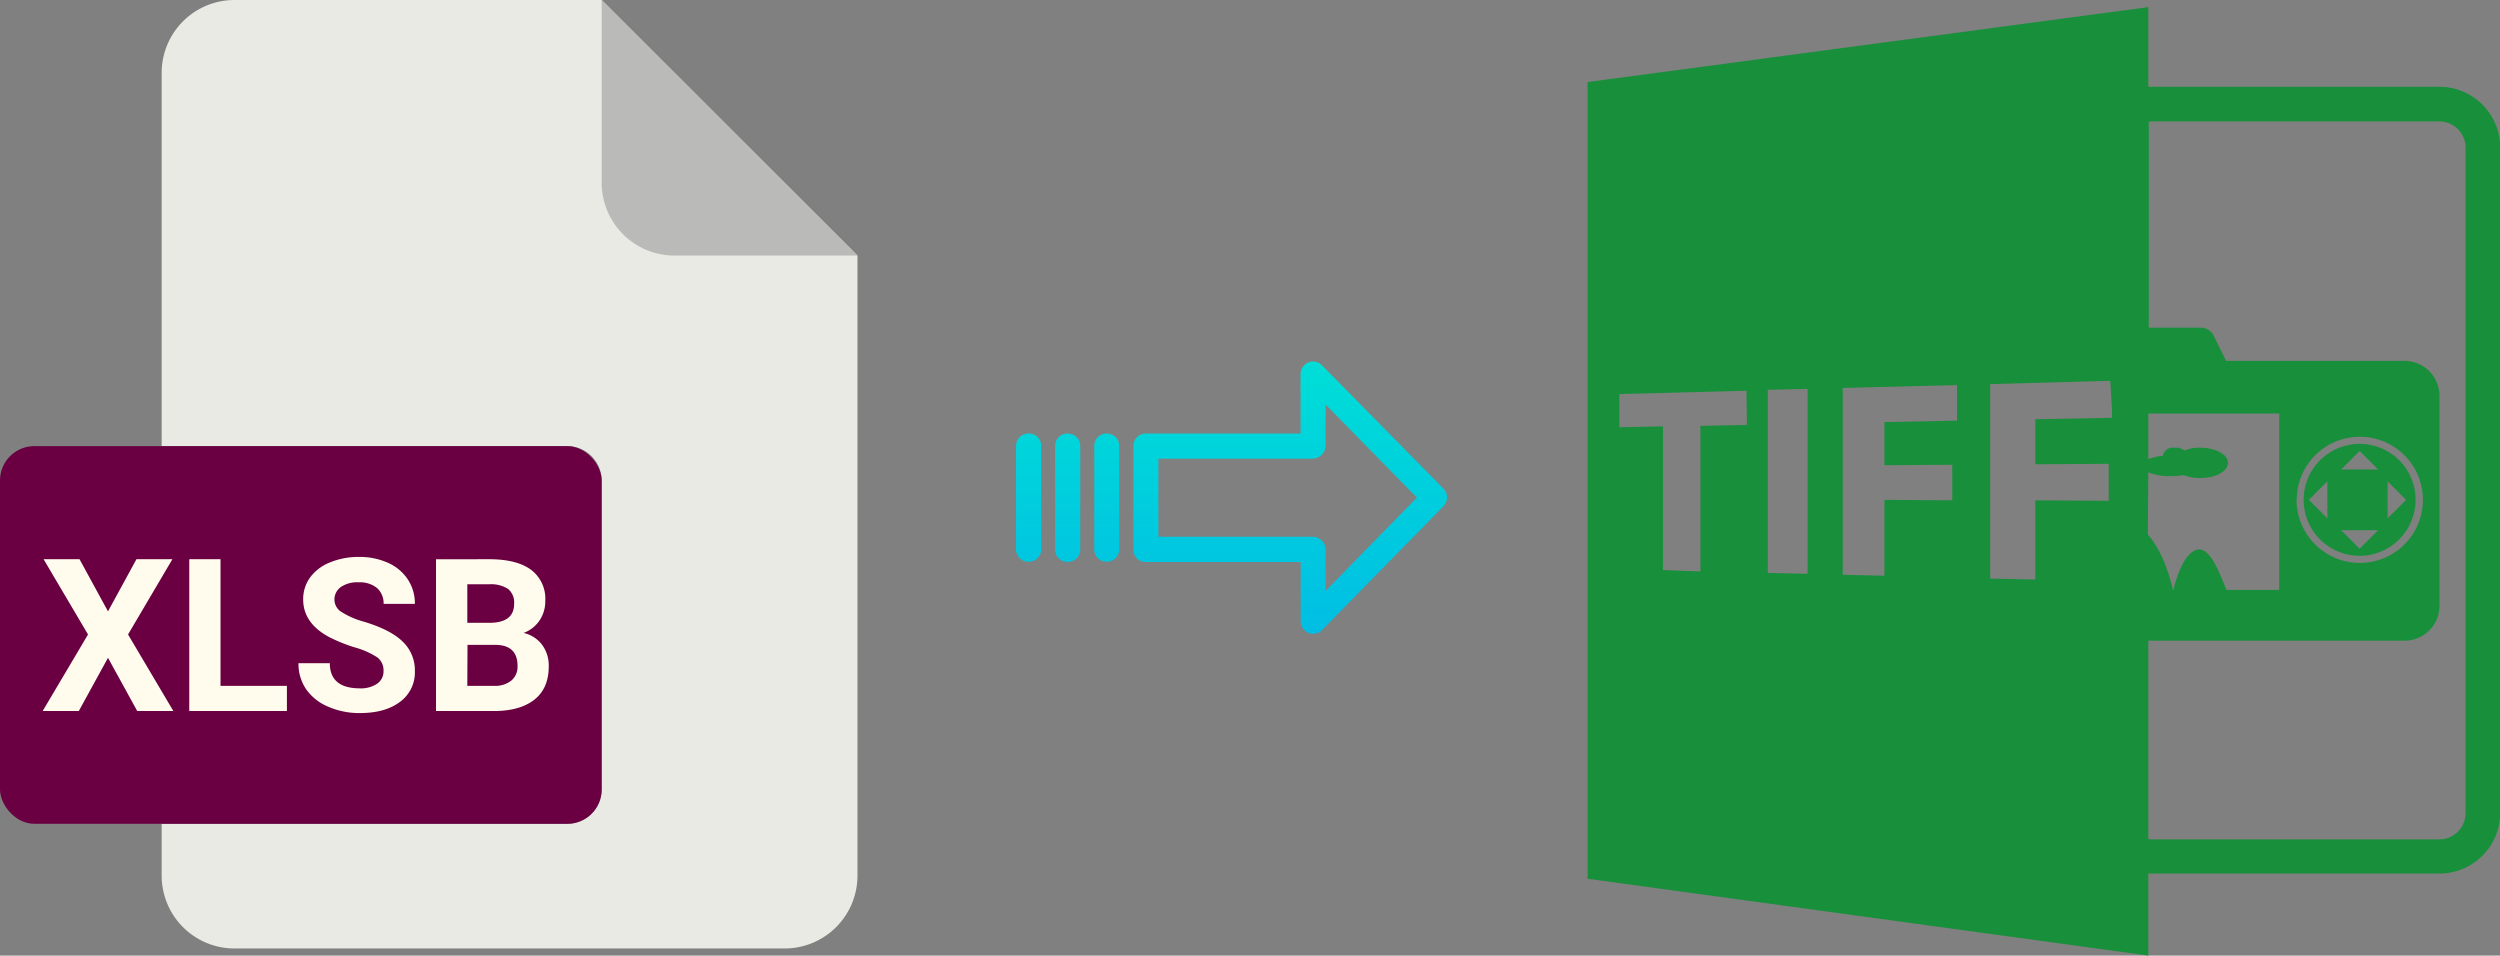 <svg xmlns="http://www.w3.org/2000/svg" xmlns:xlink="http://www.w3.org/1999/xlink" viewBox="0 0 527.16 201.5"><rect x="0" y="0" width="527.16" height="201.5" fill="#808080" stroke="none"/><defs><style>.cls-1{fill:#188f3b;}.cls-2{fill:#eaeae4;}.cls-3{fill:#babab9;}.cls-4{fill:#6a0041;}.cls-5{fill:#fffcee;}.cls-6{fill:url(#linear-gradient);}.cls-7{fill:url(#linear-gradient-2);}.cls-8{fill:url(#linear-gradient-3);}.cls-9{fill:url(#linear-gradient-4);}</style><linearGradient id="linear-gradient" x1="272.03" y1="132.52" x2="272.03" y2="13.31" gradientTransform="matrix(1, 0, 0, -1, 0, 178.61)" gradientUnits="userSpaceOnUse"><stop offset="0" stop-color="#00efd1"/><stop offset="1" stop-color="#00acea"/></linearGradient><linearGradient id="linear-gradient-2" x1="233.38" y1="132.52" x2="233.38" y2="13.31" xlink:href="#linear-gradient"/><linearGradient id="linear-gradient-3" x1="225.13" y1="132.52" x2="225.13" y2="13.31" xlink:href="#linear-gradient"/><linearGradient id="linear-gradient-4" x1="216.89" y1="132.52" x2="216.89" y2="13.31" xlink:href="#linear-gradient"/></defs><title>xlsb to tiff</title><g id="Layer_2" data-name="Layer 2"><g id="Layer_5_Image" data-name="Layer 5 Image"><path class="cls-1" d="M453,184.2h61.4a12.82,12.82,0,0,0,12.8-12.8V31.1a12.82,12.82,0,0,0-12.8-12.8H453V1.5L334.76,17.3v168L453,201.5Zm0-84.6a12.05,12.05,0,0,0,4.7.8,24.58,24.58,0,0,0,2.8-.2,9.34,9.34,0,0,0,3.4.6c3.3,0,5.9-1.4,5.9-3.2s-2.7-3.2-5.9-3.2a8.45,8.45,0,0,0-3.3.6,2.53,2.53,0,0,0-1.5-.6h-.9a2,2,0,0,0-2.1,1.7,11.86,11.86,0,0,0-3.1.7V87.2h27.6v37.2h-11.1c-1.5-3.5-3.4-9.1-6.2-8.5-3.1.7-4.8,7.5-5,8.5h-.1c-.2-.9-1.7-7.6-5.3-11.7l.1-13.1Zm.8-74h60.6a5.55,5.55,0,0,1,5.5,5.5V171.5a5.55,5.55,0,0,1-5.5,5.5h-60.6a2.2,2.2,0,0,1-.8-.1V135.1h54a7.38,7.38,0,0,0,7.4-7.4V83.5a7.38,7.38,0,0,0-7.4-7.4h-37.6l-2.7-5.5a3,3,0,0,0-2.6-1.5h-11V25.7A1.48,1.48,0,0,1,453.76,25.6Zm30.5,79.8a13.3,13.3,0,1,1,13.3,13.3A13.36,13.36,0,0,1,484.26,105.4ZM368.36,89.6l-9.8.2v30.7l-7.9-.3V89.9l-9.2.2v-7l26.8-.7.1,7.2Zm12.8,31.4-8.4-.2V82.2l8.4-.2Zm31.5-32.3-15.3.3v9.1l14.3-.1v7.5l-14.3-.1v16l-8.8-.2V81.8l24.1-.6v7.5Zm32,16.9-15.5-.1v16.7l-9.5-.2V81l25.3-.7c.2,2.3.3,4.6.4,6.8h0v1l-16.2.3v9.5l15.5-.1v7.8Z"/><path class="cls-1" d="M509.36,105.4a11.8,11.8,0,1,0-11.8,11.8A11.82,11.82,0,0,0,509.36,105.4Zm-5.9-3.9,3.9,3.9-3.9,3.9v-7.8Zm-5.9-6.4,3.9,3.9h-7.8Zm-6.8,14.2-3.9-3.9,3.9-3.9Zm10.7,2.5-3.9,3.9-3.9-3.9Z"/></g><g id="Layer_2-2" data-name="Layer 2"><path class="cls-2" d="M119.62,173.71H34.09v10.93A15.36,15.36,0,0,0,49.45,200h116a15.37,15.37,0,0,0,15.36-15.36V53.89L126.87,0H49.45A15.36,15.36,0,0,0,34.09,15.36V94.07h85.53a7.25,7.25,0,0,1,7.25,7.24h0v65.16A7.25,7.25,0,0,1,119.62,173.71Z"/><path class="cls-3" d="M180.76,53.89,126.87,0V38.53a15.36,15.36,0,0,0,15.36,15.36h38.53Z"/><rect class="cls-4" y="94.07" width="126.87" height="79.64" rx="7.24"/><path class="cls-5" d="M9,149.92l9.56-16.13L9.19,117.92h7.58l6,11,6-11h7.58L27,133.79l9.55,16.13H28.93l-6.16-11.21-6.15,11.21Z"/><path class="cls-5" d="M46.5,144.62h14v5.3H39.91v-32H46.5Z"/><path class="cls-5" d="M62.94,139.85h6.61q0,5.29,6.33,5.3a6.13,6.13,0,0,0,3.67-1,3.12,3.12,0,0,0,1.32-2.67,3.4,3.4,0,0,0-1.32-2.87,17.22,17.22,0,0,0-4.75-2.1,33.39,33.39,0,0,1-5.42-2.19q-5.46-2.94-5.45-7.93a7.77,7.77,0,0,1,1.46-4.63,9.5,9.5,0,0,1,4.2-3.17,15.63,15.63,0,0,1,6.14-1.15,14.38,14.38,0,0,1,6.11,1.25,9.69,9.69,0,0,1,4.16,3.5,9.15,9.15,0,0,1,1.48,5.14H80.89A4.34,4.34,0,0,0,79.51,124a5.72,5.72,0,0,0-3.89-1.21,6.09,6.09,0,0,0-3.76,1,3.23,3.23,0,0,0-1.34,2.69,3.07,3.07,0,0,0,1.57,2.61,17.36,17.36,0,0,0,4.63,2q5.63,1.69,8.19,4.2a8.33,8.33,0,0,1,2.57,6.24A7.67,7.67,0,0,1,84.34,148c-2.09,1.58-4.91,2.36-8.46,2.36A16.33,16.33,0,0,1,69.16,149a10.62,10.62,0,0,1-4.63-3.7A9.49,9.49,0,0,1,62.94,139.85Z"/><path class="cls-5" d="M103.15,117.92c3.88,0,6.83.75,8.83,2.23a7.63,7.63,0,0,1,3,6.54,7.18,7.18,0,0,1-1.21,4.14,6.92,6.92,0,0,1-3.36,2.63,6.77,6.77,0,0,1,3.88,2.48,7.32,7.32,0,0,1,1.42,4.57q0,4.62-3,7t-8.39,2.42H91.94v-32Zm-4.61,13.41h4.87q5-.09,5-4a3.68,3.68,0,0,0-1.26-3.13,6.62,6.62,0,0,0-4-1H98.54Zm0,13.29h5.64a5.46,5.46,0,0,0,3.64-1.11,3.81,3.81,0,0,0,1.31-3.07q0-4.38-4.55-4.46h-6Z"/></g><g id="Layer_3" data-name="Layer 3"><path class="cls-6" d="M278.73,77a2.62,2.62,0,0,0-3.7,0,2.59,2.59,0,0,0-.79,1.91V91.41H241.63A2.6,2.6,0,0,0,239,94v22a2.5,2.5,0,0,0,.77,1.8,2.65,2.65,0,0,0,1.88.7h32.62V131a2.62,2.62,0,0,0,1.62,2.45,2.57,2.57,0,0,0,1,.2,2.65,2.65,0,0,0,1.89-.8l25.59-26.11a2.65,2.65,0,0,0,0-3.71Zm.81,47.59v-8.63a2.81,2.81,0,0,0-2.7-2.78H244.27V96.71h32.56a2.8,2.8,0,0,0,2.7-2.77V85.31l19.24,19.62Z"/><path class="cls-7" d="M233.39,91.41h0A2.6,2.6,0,0,0,230.74,94v0l0,21.89a2.58,2.58,0,0,0,2.59,2.56h.06A2.6,2.6,0,0,0,236,115.9V94a2.56,2.56,0,0,0-2.58-2.56Z"/><path class="cls-8" d="M225.14,91.41h0A2.6,2.6,0,0,0,222.49,94v21.93a2.57,2.57,0,0,0,2.58,2.56h.07a2.61,2.61,0,0,0,2.65-2.55V94a2.57,2.57,0,0,0-2.58-2.56Z"/><path class="cls-9" d="M216.9,91.41h0A2.6,2.6,0,0,0,214.25,94v0l0,21.89a2.58,2.58,0,0,0,2.59,2.56h.06a2.6,2.6,0,0,0,2.65-2.55v0l0-21.89A2.58,2.58,0,0,0,217,91.41Z"/></g></g></svg>